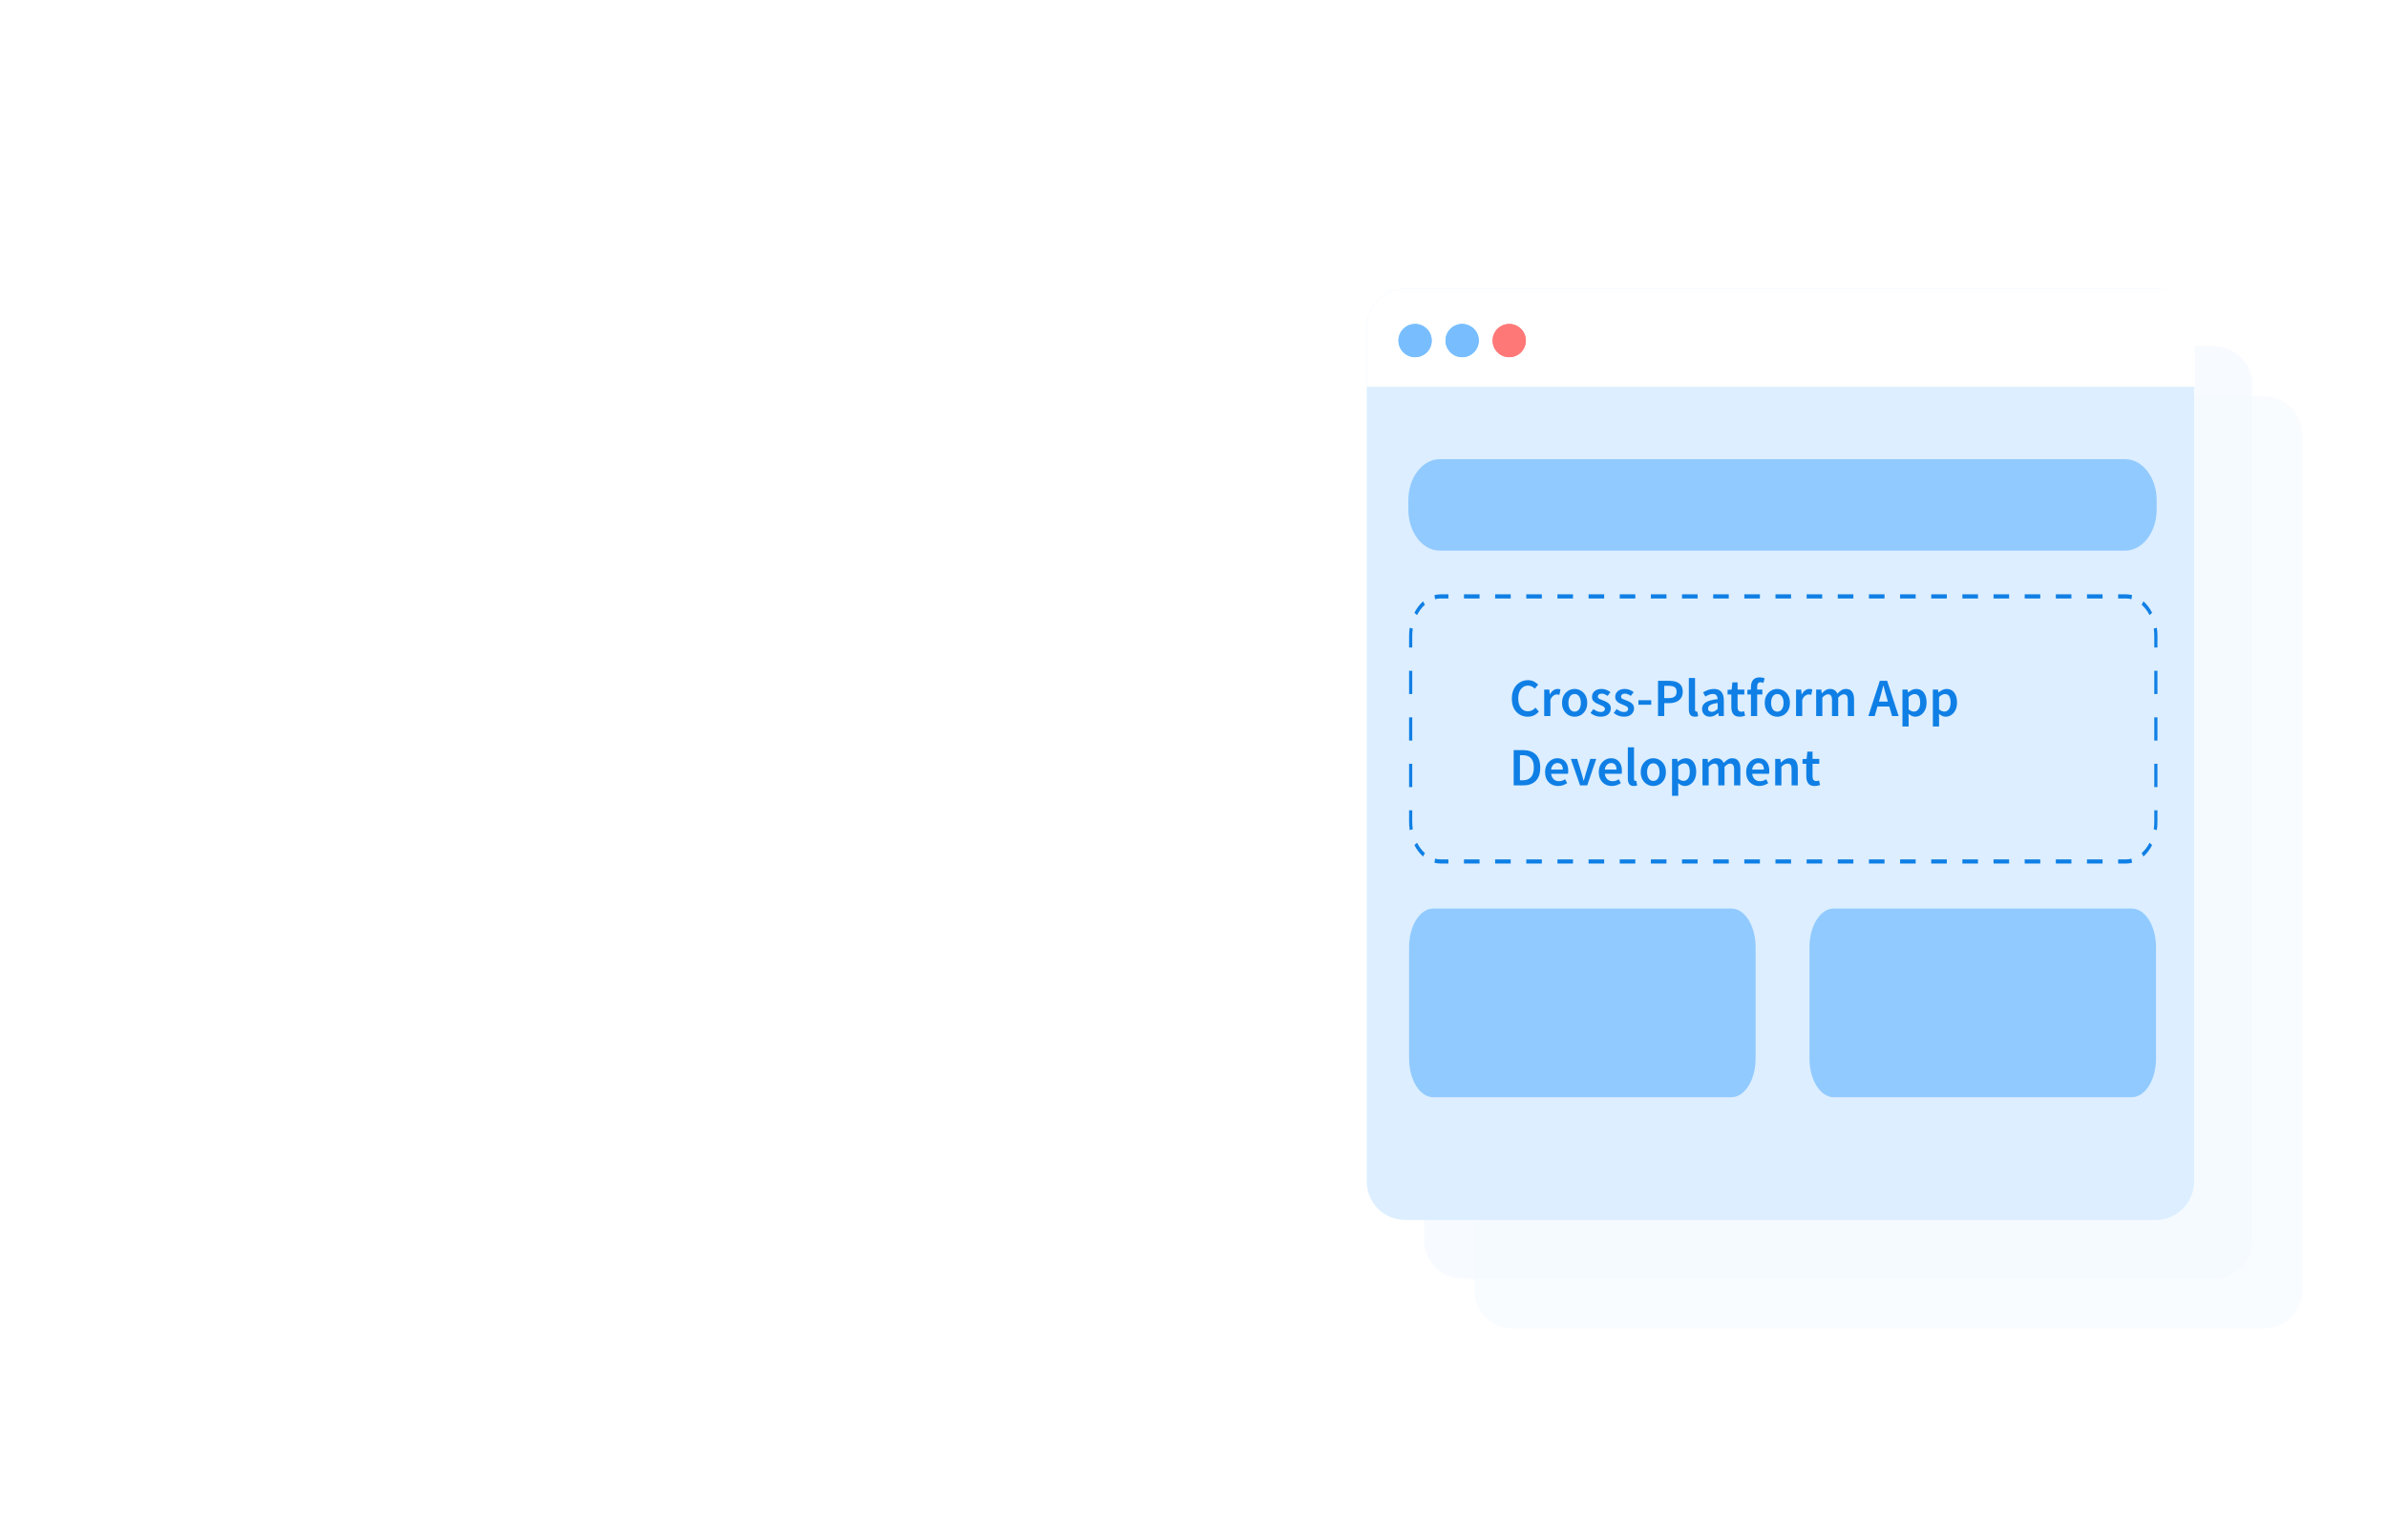 <?xml version="1.0" encoding="UTF-8"?> <svg xmlns="http://www.w3.org/2000/svg" width="620" height="400" viewBox="0 0 620 400" fill="none"><path d="M598 335.123C598 340.646 593.523 345.123 588 345.123L392.887 345.123C387.364 345.123 382.887 340.646 382.887 335.123L382.887 112.889C382.887 107.366 387.364 102.889 392.887 102.889L588 102.889C593.523 102.889 598 107.366 598 112.889L598 335.123Z" fill="#F0F8FF" fill-opacity="0.4"></path><path d="M585.028 322.15C585.028 327.673 580.551 332.15 575.028 332.15L379.916 332.15C374.393 332.15 369.916 327.673 369.916 322.15L369.916 99.916C369.916 94.394 374.393 89.916 379.916 89.916L575.028 89.916C580.551 89.916 585.028 94.394 585.028 99.916L585.028 322.15Z" fill="#F4FAFF" fill-opacity="0.7"></path><path d="M569.891 306.887C569.891 312.41 565.414 316.887 559.891 316.887L365 316.887C359.477 316.887 355 312.41 355 306.887L355 84.999C355 79.477 359.477 74.999 365 74.999L559.891 74.999C565.414 74.999 569.891 79.477 569.891 84.999L569.891 306.887Z" fill="#DCEEFF"></path><g filter="url(#filter0_b_14291_78699)"><path fill-rule="evenodd" clip-rule="evenodd" d="M372.589 224.105L372.747 223.045C373.212 223.167 373.693 223.23 374.186 223.23H376.209V224.31H374.186C373.639 224.31 373.105 224.24 372.589 224.105ZM550.166 224.31V223.23H552.189C552.682 223.23 553.163 223.167 553.627 223.045L553.786 224.105C553.269 224.24 552.735 224.31 552.189 224.31H550.166ZM556.737 222.491L556.281 221.594C557.085 220.884 557.777 219.971 558.315 218.911L558.995 219.512C558.398 220.689 557.629 221.703 556.737 222.491ZM560.374 168.197H559.556V165.175C559.556 164.525 559.507 163.891 559.415 163.278L560.218 163.068C560.321 163.75 560.374 164.454 560.374 165.175V168.197ZM558.995 159.176L558.315 159.776C557.777 158.716 557.085 157.803 556.281 157.093L556.737 156.196C557.629 156.984 558.398 157.998 558.995 159.176ZM376.209 154.377H374.186C373.639 154.377 373.105 154.448 372.589 154.582L372.747 155.642C373.212 155.521 373.693 155.457 374.186 155.457H376.209V154.377ZM369.638 156.196L370.093 157.093C369.29 157.803 368.597 158.716 368.059 159.776L367.379 159.176C367.977 157.998 368.745 156.984 369.638 156.196ZM366 210.491H366.819V213.512C366.819 214.162 366.867 214.797 366.959 215.41L366.156 215.619C366.054 214.938 366 214.233 366 213.512V210.491ZM367.379 219.512C367.977 220.689 368.745 221.703 369.638 222.491L370.093 221.594C369.29 220.884 368.597 219.971 368.059 218.911L367.379 219.512ZM366 204.449H366.819V198.407H366V204.449ZM366 192.365H366.819V186.323H366V192.365ZM366 180.281H366.819V174.239H366V180.281ZM366 168.197H366.819V165.175C366.819 164.525 366.867 163.891 366.959 163.278L366.156 163.068C366.054 163.75 366 164.454 366 165.175V168.197ZM380.254 154.377V155.457H384.3V154.377H380.254ZM388.345 154.377V155.457H392.391V154.377H388.345ZM396.436 154.377V155.457H400.482V154.377H396.436ZM404.527 154.377V155.457H408.573V154.377H404.527ZM412.618 154.377V155.457H416.664V154.377H412.618ZM420.709 154.377V155.457H424.755V154.377H420.709ZM428.8 154.377V155.457H432.846V154.377H428.8ZM436.891 154.377V155.457H440.937V154.377H436.891ZM444.983 154.377V155.457H449.028V154.377H444.983ZM453.074 154.377V155.457H457.119V154.377H453.074ZM461.165 154.377V155.457H465.21V154.377H461.165ZM469.256 154.377V155.457H473.301V154.377H469.256ZM477.347 154.377V155.457H481.392V154.377H477.347ZM485.438 154.377V155.457H489.483V154.377H485.438ZM493.529 154.377V155.457H497.574V154.377H493.529ZM501.62 154.377V155.457H505.665V154.377H501.62ZM509.711 154.377V155.457H513.756V154.377H509.711ZM517.802 154.377V155.457H521.847V154.377H517.802ZM525.893 154.377V155.457H529.938V154.377H525.893ZM533.984 154.377V155.457H538.029V154.377H533.984ZM542.075 154.377V155.457H546.12V154.377H542.075ZM550.166 154.377V155.457H552.189C552.682 155.457 553.163 155.521 553.627 155.642L553.786 154.582C553.269 154.448 552.735 154.377 552.189 154.377H550.166ZM560.374 174.239H559.556V180.281H560.374V174.239ZM560.374 186.323H559.556V192.365H560.374V186.323ZM560.374 198.407H559.556V204.449H560.374V198.407ZM560.374 210.491H559.556V213.512C559.556 214.162 559.507 214.797 559.415 215.41L560.218 215.619C560.321 214.938 560.374 214.233 560.374 213.512V210.491ZM546.12 224.31V223.23H542.075V224.31H546.12ZM538.029 224.31V223.23H533.984V224.31H538.029ZM529.938 224.31V223.23H525.893V224.31H529.938ZM521.847 224.31V223.23H517.802V224.31H521.847ZM513.756 224.31V223.23H509.711V224.31H513.756ZM505.665 224.31V223.23H501.62V224.31H505.665ZM497.574 224.31V223.23H493.529V224.31H497.574ZM489.483 224.31V223.23H485.438V224.31H489.483ZM481.392 224.31V223.23H477.347V224.31H481.392ZM473.301 224.31V223.23H469.256V224.31H473.301ZM465.21 224.31V223.23H461.165V224.31H465.21ZM457.119 224.31V223.23H453.074V224.31H457.119ZM449.028 224.31V223.23H444.982V224.31H449.028ZM440.937 224.31V223.23H436.891V224.31H440.937ZM432.846 224.31V223.23H428.8V224.31H432.846ZM424.755 224.31V223.23H420.709V224.31H424.755ZM416.664 224.31V223.23H412.618V224.31H416.664ZM408.573 224.31V223.23H404.527V224.31H408.573ZM400.482 224.31V223.23H396.436V224.31H400.482ZM392.391 224.31V223.23H388.345V224.31H392.391ZM384.3 224.31V223.23H380.254V224.31H384.3Z" fill="#0F7FE5"></path></g><g filter="url(#filter1_b_14291_78699)"><path d="M365.799 129.964C365.799 124.06 369.463 119.273 373.984 119.273H551.987C556.507 119.273 560.172 124.06 560.172 129.964V132.34C560.172 138.244 556.507 143.03 551.987 143.03H373.984C369.463 143.03 365.799 138.244 365.799 132.34V129.964Z" fill="#91CAFF"></path></g><g filter="url(#filter2_b_14291_78699)"><path d="M355.001 85C355.001 79.477 359.478 75 365.001 75H560.069C565.592 75 570.069 79.477 570.069 85V100.469H355.001V85Z" fill="white"></path></g><circle cx="367.555" cy="88.467" r="4.315" fill="#78BEFF"></circle><circle cx="379.781" cy="88.467" r="4.315" fill="#78BEFF"></circle><circle cx="392.008" cy="88.467" r="4.315" fill="#FF7878"></circle><g filter="url(#filter3_b_14291_78699)"><path d="M366 246.01C366 240.482 368.813 236 372.282 236H449.718C453.188 236 456 240.482 456 246.01V274.99C456 280.518 453.188 285 449.718 285H372.282C368.813 285 366 280.518 366 274.99V246.01Z" fill="#91CAFF"></path></g><g filter="url(#filter4_b_14291_78699)"><path d="M470 246.01C470 240.482 472.813 236 476.282 236H553.718C557.188 236 560 240.482 560 246.01V274.99C560 280.518 557.188 285 553.718 285H476.282C472.813 285 470 280.518 470 274.99V246.01Z" fill="#91CAFF"></path></g><path d="M471.351 204.168C470.557 204.168 469.993 203.939 469.657 203.482C469.33 203.015 469.167 202.413 469.167 201.676V198.4H468.187V197.196L469.251 197.126L469.447 195.25H470.791V197.126H472.541V198.4H470.791V201.676C470.791 202.479 471.113 202.88 471.757 202.88C471.878 202.88 472.004 202.866 472.135 202.838C472.265 202.801 472.377 202.763 472.471 202.726L472.751 203.916C472.564 203.981 472.349 204.037 472.107 204.084C471.873 204.14 471.621 204.168 471.351 204.168Z" fill="#0F7FE5"></path><path d="M461.094 203.999V197.125H462.424L462.536 198.049H462.592C462.9 197.75 463.236 197.494 463.6 197.279C463.964 197.064 464.38 196.957 464.846 196.957C465.584 196.957 466.12 197.195 466.456 197.671C466.792 198.147 466.96 198.819 466.96 199.687V203.999H465.35V199.897C465.35 199.328 465.266 198.926 465.098 198.693C464.93 198.46 464.655 198.343 464.272 198.343C463.974 198.343 463.708 198.418 463.474 198.567C463.25 198.707 462.994 198.917 462.704 199.197V203.999H461.094Z" fill="#0F7FE5"></path><path d="M456.939 204.167C456.304 204.167 455.73 204.027 455.217 203.747C454.703 203.458 454.297 203.047 453.999 202.515C453.7 201.974 453.551 201.325 453.551 200.569C453.551 199.822 453.7 199.178 453.999 198.637C454.307 198.096 454.703 197.68 455.189 197.391C455.674 197.102 456.183 196.957 456.715 196.957C457.34 196.957 457.863 197.097 458.283 197.377C458.703 197.648 459.02 198.03 459.235 198.525C459.449 199.01 459.557 199.575 459.557 200.219C459.557 200.555 459.533 200.816 459.487 201.003H455.119C455.193 201.61 455.413 202.081 455.777 202.417C456.141 202.753 456.598 202.921 457.149 202.921C457.447 202.921 457.723 202.879 457.975 202.795C458.236 202.702 458.493 202.576 458.745 202.417L459.291 203.425C458.964 203.64 458.6 203.817 458.199 203.957C457.797 204.097 457.377 204.167 456.939 204.167ZM455.105 199.911H458.157C458.157 199.379 458.04 198.964 457.807 198.665C457.573 198.357 457.223 198.203 456.757 198.203C456.355 198.203 455.996 198.352 455.679 198.651C455.371 198.94 455.179 199.36 455.105 199.911Z" fill="#0F7FE5"></path><path d="M442.2 203.999V197.125H443.53L443.642 198.063H443.698C443.987 197.755 444.3 197.494 444.636 197.279C444.981 197.064 445.369 196.957 445.798 196.957C446.302 196.957 446.703 197.069 447.002 197.293C447.31 197.508 447.543 197.806 447.702 198.189C448.029 197.834 448.369 197.54 448.724 197.307C449.088 197.074 449.485 196.957 449.914 196.957C450.642 196.957 451.179 197.195 451.524 197.671C451.869 198.147 452.042 198.819 452.042 199.687V203.999H450.418V199.897C450.418 199.328 450.329 198.926 450.152 198.693C449.984 198.46 449.723 198.343 449.368 198.343C448.939 198.343 448.458 198.628 447.926 199.197V203.999H446.316V199.897C446.316 199.328 446.227 198.926 446.05 198.693C445.882 198.46 445.616 198.343 445.252 198.343C444.823 198.343 444.342 198.628 443.81 199.197V203.999H442.2Z" fill="#0F7FE5"></path><path d="M434.298 206.715V197.125H435.628L435.74 197.853H435.796C436.085 197.61 436.407 197.4 436.762 197.223C437.126 197.046 437.494 196.957 437.868 196.957C438.726 196.957 439.389 197.274 439.856 197.909C440.332 198.544 440.57 199.393 440.57 200.457C440.57 201.241 440.43 201.913 440.15 202.473C439.87 203.024 439.506 203.444 439.058 203.733C438.619 204.022 438.143 204.167 437.63 204.167C437.331 204.167 437.032 204.102 436.734 203.971C436.435 203.831 436.146 203.644 435.866 203.411L435.908 204.559V206.715H434.298ZM437.294 202.837C437.751 202.837 438.134 202.636 438.442 202.235C438.75 201.834 438.904 201.246 438.904 200.471C438.904 199.78 438.787 199.244 438.554 198.861C438.32 198.478 437.942 198.287 437.42 198.287C436.934 198.287 436.43 198.544 435.908 199.057V202.263C436.16 202.468 436.402 202.618 436.636 202.711C436.869 202.795 437.088 202.837 437.294 202.837Z" fill="#0F7FE5"></path><path d="M429.428 204.167C428.859 204.167 428.327 204.027 427.832 203.747C427.337 203.458 426.936 203.047 426.628 202.515C426.32 201.974 426.166 201.325 426.166 200.569C426.166 199.804 426.32 199.155 426.628 198.623C426.936 198.082 427.337 197.671 427.832 197.391C428.327 197.102 428.859 196.957 429.428 196.957C430.007 196.957 430.543 197.102 431.038 197.391C431.533 197.671 431.934 198.082 432.242 198.623C432.55 199.155 432.704 199.804 432.704 200.569C432.704 201.325 432.55 201.974 432.242 202.515C431.934 203.047 431.533 203.458 431.038 203.747C430.543 204.027 430.007 204.167 429.428 204.167ZM429.428 202.851C429.932 202.851 430.329 202.641 430.618 202.221C430.907 201.801 431.052 201.25 431.052 200.569C431.052 199.878 430.907 199.323 430.618 198.903C430.329 198.483 429.932 198.273 429.428 198.273C428.924 198.273 428.527 198.483 428.238 198.903C427.958 199.323 427.818 199.878 427.818 200.569C427.818 201.25 427.958 201.801 428.238 202.221C428.527 202.641 428.924 202.851 429.428 202.851Z" fill="#0F7FE5"></path><path d="M424.381 204.167C423.812 204.167 423.406 203.995 423.163 203.649C422.93 203.304 422.813 202.833 422.813 202.235V194.115H424.423V202.319C424.423 202.515 424.461 202.655 424.535 202.739C424.61 202.814 424.689 202.851 424.773 202.851C424.811 202.851 424.843 202.851 424.871 202.851C424.909 202.842 424.96 202.833 425.025 202.823L425.235 204.027C425.142 204.065 425.021 204.097 424.871 204.125C424.731 204.153 424.568 204.167 424.381 204.167Z" fill="#0F7FE5"></path><path d="M418.658 204.167C418.023 204.167 417.449 204.027 416.936 203.747C416.422 203.458 416.016 203.047 415.718 202.515C415.419 201.974 415.27 201.325 415.27 200.569C415.27 199.822 415.419 199.178 415.718 198.637C416.026 198.096 416.422 197.68 416.908 197.391C417.393 197.102 417.902 196.957 418.434 196.957C419.059 196.957 419.582 197.097 420.002 197.377C420.422 197.648 420.739 198.03 420.954 198.525C421.168 199.01 421.276 199.575 421.276 200.219C421.276 200.555 421.252 200.816 421.206 201.003H416.838C416.912 201.61 417.132 202.081 417.496 202.417C417.86 202.753 418.317 202.921 418.868 202.921C419.166 202.921 419.442 202.879 419.694 202.795C419.955 202.702 420.212 202.576 420.464 202.417L421.01 203.425C420.683 203.64 420.319 203.817 419.918 203.957C419.516 204.097 419.096 204.167 418.658 204.167ZM416.824 199.911H419.876C419.876 199.379 419.759 198.964 419.526 198.665C419.292 198.357 418.942 198.203 418.476 198.203C418.074 198.203 417.715 198.352 417.398 198.651C417.09 198.94 416.898 199.36 416.824 199.911Z" fill="#0F7FE5"></path><path d="M410.408 203.999L408.014 197.125H409.652L410.744 200.695C410.837 201.031 410.931 201.372 411.024 201.717C411.127 202.062 411.225 202.412 411.318 202.767H411.374C411.477 202.412 411.575 202.062 411.668 201.717C411.771 201.372 411.869 201.031 411.962 200.695L413.054 197.125H414.608L412.27 203.999H410.408Z" fill="#0F7FE5"></path><path d="M404.712 204.167C404.078 204.167 403.504 204.027 402.99 203.747C402.477 203.458 402.071 203.047 401.772 202.515C401.474 201.974 401.324 201.325 401.324 200.569C401.324 199.822 401.474 199.178 401.772 198.637C402.08 198.096 402.477 197.68 402.962 197.391C403.448 197.102 403.956 196.957 404.488 196.957C405.114 196.957 405.636 197.097 406.056 197.377C406.476 197.648 406.794 198.03 407.008 198.525C407.223 199.01 407.33 199.575 407.33 200.219C407.33 200.555 407.307 200.816 407.26 201.003H402.892C402.967 201.61 403.186 202.081 403.55 202.417C403.914 202.753 404.372 202.921 404.922 202.921C405.221 202.921 405.496 202.879 405.748 202.795C406.01 202.702 406.266 202.576 406.518 202.417L407.064 203.425C406.738 203.64 406.374 203.817 405.972 203.957C405.571 204.097 405.151 204.167 404.712 204.167ZM402.878 199.911H405.93C405.93 199.379 405.814 198.964 405.58 198.665C405.347 198.357 404.997 198.203 404.53 198.203C404.129 198.203 403.77 198.352 403.452 198.651C403.144 198.94 402.953 199.36 402.878 199.911Z" fill="#0F7FE5"></path><path d="M393.162 204V194.844H395.612C397.012 194.844 398.104 195.222 398.888 195.978C399.672 196.734 400.064 197.868 400.064 199.38C400.064 200.901 399.677 202.054 398.902 202.838C398.128 203.612 397.059 204 395.696 204H393.162ZM394.786 202.684H395.5C396.424 202.684 397.138 202.418 397.642 201.886C398.146 201.344 398.398 200.509 398.398 199.38C398.398 198.26 398.146 197.443 397.642 196.93C397.138 196.416 396.424 196.16 395.5 196.16H394.786V202.684Z" fill="#0F7FE5"></path><path d="M502.042 188.715V179.125H503.372L503.484 179.853H503.54C503.829 179.61 504.151 179.4 504.506 179.223C504.87 179.046 505.238 178.957 505.612 178.957C506.47 178.957 507.133 179.274 507.6 179.909C508.076 180.544 508.314 181.393 508.314 182.457C508.314 183.241 508.174 183.913 507.894 184.473C507.614 185.024 507.25 185.444 506.802 185.733C506.363 186.022 505.887 186.167 505.374 186.167C505.075 186.167 504.776 186.102 504.478 185.971C504.179 185.831 503.89 185.644 503.61 185.411L503.652 186.559V188.715H502.042ZM505.038 184.837C505.495 184.837 505.878 184.636 506.186 184.235C506.494 183.834 506.648 183.246 506.648 182.471C506.648 181.78 506.531 181.244 506.298 180.861C506.064 180.478 505.686 180.287 505.164 180.287C504.678 180.287 504.174 180.544 503.652 181.057V184.263C503.904 184.468 504.146 184.618 504.38 184.711C504.613 184.795 504.832 184.837 505.038 184.837Z" fill="#0F7FE5"></path><path d="M494.139 188.715V179.125H495.469L495.581 179.853H495.637C495.927 179.61 496.249 179.4 496.603 179.223C496.967 179.046 497.336 178.957 497.709 178.957C498.568 178.957 499.231 179.274 499.697 179.909C500.173 180.544 500.411 181.393 500.411 182.457C500.411 183.241 500.271 183.913 499.991 184.473C499.711 185.024 499.347 185.444 498.899 185.733C498.461 186.022 497.985 186.167 497.471 186.167C497.173 186.167 496.874 186.102 496.575 185.971C496.277 185.831 495.987 185.644 495.707 185.411L495.749 186.559V188.715H494.139ZM497.135 184.837C497.593 184.837 497.975 184.636 498.283 184.235C498.591 183.834 498.745 183.246 498.745 182.471C498.745 181.78 498.629 181.244 498.395 180.861C498.162 180.478 497.784 180.287 497.261 180.287C496.776 180.287 496.272 180.544 495.749 181.057V184.263C496.001 184.468 496.244 184.618 496.477 184.711C496.711 184.795 496.93 184.837 497.135 184.837Z" fill="#0F7FE5"></path><path d="M488.349 181.128L488.027 182.248H490.365L490.043 181.128C489.893 180.642 489.749 180.143 489.609 179.63C489.478 179.116 489.347 178.608 489.217 178.104H489.161C489.039 178.617 488.909 179.13 488.769 179.644C488.638 180.148 488.498 180.642 488.349 181.128ZM485.283 186L488.265 176.844H490.169L493.151 186H491.443L490.729 183.522H487.649L486.935 186H485.283Z" fill="#0F7FE5"></path><path d="M471.731 185.999V179.125H473.061L473.173 180.063H473.229C473.519 179.755 473.831 179.494 474.167 179.279C474.513 179.064 474.9 178.957 475.329 178.957C475.833 178.957 476.235 179.069 476.533 179.293C476.841 179.508 477.075 179.806 477.233 180.189C477.56 179.834 477.901 179.54 478.255 179.307C478.619 179.074 479.016 178.957 479.445 178.957C480.173 178.957 480.71 179.195 481.055 179.671C481.401 180.147 481.573 180.819 481.573 181.687V185.999H479.949V181.897C479.949 181.328 479.861 180.926 479.683 180.693C479.515 180.46 479.254 180.343 478.899 180.343C478.47 180.343 477.989 180.628 477.457 181.197V185.999H475.847V181.897C475.847 181.328 475.759 180.926 475.581 180.693C475.413 180.46 475.147 180.343 474.783 180.343C474.354 180.343 473.873 180.628 473.341 181.197V185.999H471.731Z" fill="#0F7FE5"></path><path d="M466.509 185.999V179.125H467.839L467.951 180.343H468.007C468.249 179.895 468.543 179.554 468.889 179.321C469.234 179.078 469.589 178.957 469.953 178.957C470.279 178.957 470.541 179.004 470.737 179.097L470.457 180.497C470.335 180.46 470.223 180.432 470.121 180.413C470.018 180.394 469.892 180.385 469.743 180.385C469.472 180.385 469.187 180.492 468.889 180.707C468.59 180.912 468.333 181.276 468.119 181.799V185.999H466.509Z" fill="#0F7FE5"></path><path d="M461.639 186.167C461.07 186.167 460.538 186.027 460.043 185.747C459.548 185.458 459.147 185.047 458.839 184.515C458.531 183.974 458.377 183.325 458.377 182.569C458.377 181.804 458.531 181.155 458.839 180.623C459.147 180.082 459.548 179.671 460.043 179.391C460.538 179.102 461.07 178.957 461.639 178.957C462.218 178.957 462.754 179.102 463.249 179.391C463.744 179.671 464.145 180.082 464.453 180.623C464.761 181.155 464.915 181.804 464.915 182.569C464.915 183.325 464.761 183.974 464.453 184.515C464.145 185.047 463.744 185.458 463.249 185.747C462.754 186.027 462.218 186.167 461.639 186.167ZM461.639 184.851C462.143 184.851 462.54 184.641 462.829 184.221C463.118 183.801 463.263 183.25 463.263 182.569C463.263 181.878 463.118 181.323 462.829 180.903C462.54 180.483 462.143 180.273 461.639 180.273C461.135 180.273 460.738 180.483 460.449 180.903C460.169 181.323 460.029 181.878 460.029 182.569C460.029 183.25 460.169 183.801 460.449 184.221C460.738 184.641 461.135 184.851 461.639 184.851Z" fill="#0F7FE5"></path><path d="M454.798 185.999V180.399H453.874V179.195L454.798 179.125V178.411C454.798 177.693 454.976 177.105 455.33 176.647C455.685 176.181 456.268 175.947 457.08 175.947C457.323 175.947 457.556 175.971 457.78 176.017C458.004 176.064 458.191 176.12 458.34 176.185L458.032 177.389C457.78 177.277 457.528 177.221 457.276 177.221C456.698 177.221 456.408 177.609 456.408 178.383V179.125H457.752V180.399H456.408V185.999H454.798Z" fill="#0F7FE5"></path><path d="M451.882 186.168C451.088 186.168 450.524 185.939 450.188 185.482C449.861 185.015 449.698 184.413 449.698 183.676V180.4H448.718V179.196L449.782 179.126L449.978 177.25H451.322V179.126H453.072V180.4H451.322V183.676C451.322 184.479 451.644 184.88 452.288 184.88C452.409 184.88 452.535 184.866 452.666 184.838C452.796 184.801 452.908 184.763 453.002 184.726L453.282 185.916C453.095 185.981 452.88 186.037 452.638 186.084C452.404 186.14 452.152 186.168 451.882 186.168Z" fill="#0F7FE5"></path><path d="M444.126 186.167C443.528 186.167 443.038 185.98 442.656 185.607C442.282 185.234 442.096 184.748 442.096 184.151C442.096 183.414 442.418 182.844 443.062 182.443C443.706 182.032 444.732 181.752 446.142 181.603C446.132 181.239 446.034 180.926 445.848 180.665C445.67 180.394 445.348 180.259 444.882 180.259C444.546 180.259 444.214 180.324 443.888 180.455C443.57 180.586 443.258 180.744 442.95 180.931L442.362 179.853C442.744 179.61 443.174 179.4 443.65 179.223C444.135 179.046 444.648 178.957 445.19 178.957C446.048 178.957 446.688 179.214 447.108 179.727C447.537 180.231 447.752 180.964 447.752 181.925V185.999H446.422L446.31 185.243H446.254C445.946 185.504 445.614 185.724 445.26 185.901C444.914 186.078 444.536 186.167 444.126 186.167ZM444.644 184.907C444.924 184.907 445.176 184.842 445.4 184.711C445.633 184.571 445.88 184.384 446.142 184.151V182.611C445.208 182.732 444.56 182.914 444.196 183.157C443.832 183.39 443.65 183.68 443.65 184.025C443.65 184.333 443.743 184.557 443.93 184.697C444.116 184.837 444.354 184.907 444.644 184.907Z" fill="#0F7FE5"></path><path d="M440.227 186.167C439.658 186.167 439.252 185.995 439.009 185.649C438.776 185.304 438.659 184.833 438.659 184.235V176.115H440.269V184.319C440.269 184.515 440.306 184.655 440.381 184.739C440.456 184.814 440.535 184.851 440.619 184.851C440.656 184.851 440.689 184.851 440.717 184.851C440.754 184.842 440.806 184.833 440.871 184.823L441.081 186.027C440.988 186.065 440.866 186.097 440.717 186.125C440.577 186.153 440.414 186.167 440.227 186.167Z" fill="#0F7FE5"></path><path d="M430.651 186V176.844H433.535C434.216 176.844 434.823 176.932 435.355 177.11C435.887 177.287 436.307 177.581 436.615 177.992C436.923 178.402 437.077 178.962 437.077 179.672C437.077 180.344 436.923 180.899 436.615 181.338C436.307 181.776 435.891 182.103 435.369 182.318C434.846 182.532 434.253 182.64 433.591 182.64H432.275V186H430.651ZM432.275 181.338H433.465C434.809 181.338 435.481 180.782 435.481 179.672C435.481 179.093 435.303 178.696 434.949 178.482C434.603 178.258 434.09 178.146 433.409 178.146H432.275V181.338Z" fill="#0F7FE5"></path><path d="M425.565 183.059V181.883H428.897V183.059H425.565Z" fill="#0F7FE5"></path><path d="M421.751 186.167C421.284 186.167 420.817 186.078 420.351 185.901C419.884 185.714 419.483 185.486 419.147 185.215L419.903 184.179C420.211 184.412 420.519 184.599 420.827 184.739C421.135 184.879 421.461 184.949 421.807 184.949C422.18 184.949 422.455 184.87 422.633 184.711C422.81 184.552 422.899 184.356 422.899 184.123C422.899 183.927 422.824 183.768 422.675 183.647C422.535 183.516 422.353 183.404 422.129 183.311C421.905 183.208 421.671 183.11 421.429 183.017C421.13 182.905 420.831 182.77 420.533 182.611C420.243 182.443 420.005 182.233 419.819 181.981C419.632 181.72 419.539 181.398 419.539 181.015C419.539 180.408 419.763 179.914 420.211 179.531C420.659 179.148 421.265 178.957 422.031 178.957C422.516 178.957 422.95 179.041 423.333 179.209C423.715 179.377 424.047 179.568 424.327 179.783L423.585 180.763C423.342 180.586 423.095 180.446 422.843 180.343C422.6 180.231 422.343 180.175 422.073 180.175C421.727 180.175 421.471 180.25 421.303 180.399C421.135 180.539 421.051 180.716 421.051 180.931C421.051 181.202 421.191 181.407 421.471 181.547C421.751 181.687 422.077 181.822 422.451 181.953C422.768 182.065 423.076 182.205 423.375 182.373C423.673 182.532 423.921 182.742 424.117 183.003C424.322 183.264 424.425 183.61 424.425 184.039C424.425 184.627 424.196 185.131 423.739 185.551C423.281 185.962 422.619 186.167 421.751 186.167Z" fill="#0F7FE5"></path><path d="M415.721 186.167C415.255 186.167 414.788 186.078 414.321 185.901C413.855 185.714 413.453 185.486 413.117 185.215L413.873 184.179C414.181 184.412 414.489 184.599 414.797 184.739C415.105 184.879 415.432 184.949 415.777 184.949C416.151 184.949 416.426 184.87 416.603 184.711C416.781 184.552 416.869 184.356 416.869 184.123C416.869 183.927 416.795 183.768 416.645 183.647C416.505 183.516 416.323 183.404 416.099 183.311C415.875 183.208 415.642 183.11 415.399 183.017C415.101 182.905 414.802 182.77 414.503 182.611C414.214 182.443 413.976 182.233 413.789 181.981C413.603 181.72 413.509 181.398 413.509 181.015C413.509 180.408 413.733 179.914 414.181 179.531C414.629 179.148 415.236 178.957 416.001 178.957C416.487 178.957 416.921 179.041 417.303 179.209C417.686 179.377 418.017 179.568 418.297 179.783L417.555 180.763C417.313 180.586 417.065 180.446 416.813 180.343C416.571 180.231 416.314 180.175 416.043 180.175C415.698 180.175 415.441 180.25 415.273 180.399C415.105 180.539 415.021 180.716 415.021 180.931C415.021 181.202 415.161 181.407 415.441 181.547C415.721 181.687 416.048 181.822 416.421 181.953C416.739 182.065 417.047 182.205 417.345 182.373C417.644 182.532 417.891 182.742 418.087 183.003C418.293 183.264 418.395 183.61 418.395 184.039C418.395 184.627 418.167 185.131 417.709 185.551C417.252 185.962 416.589 186.167 415.721 186.167Z" fill="#0F7FE5"></path><path d="M408.989 186.167C408.419 186.167 407.887 186.027 407.393 185.747C406.898 185.458 406.497 185.047 406.189 184.515C405.881 183.974 405.727 183.325 405.727 182.569C405.727 181.804 405.881 181.155 406.189 180.623C406.497 180.082 406.898 179.671 407.393 179.391C407.887 179.102 408.419 178.957 408.989 178.957C409.567 178.957 410.104 179.102 410.599 179.391C411.093 179.671 411.495 180.082 411.803 180.623C412.111 181.155 412.265 181.804 412.265 182.569C412.265 183.325 412.111 183.974 411.803 184.515C411.495 185.047 411.093 185.458 410.599 185.747C410.104 186.027 409.567 186.167 408.989 186.167ZM408.989 184.851C409.493 184.851 409.889 184.641 410.179 184.221C410.468 183.801 410.613 183.25 410.613 182.569C410.613 181.878 410.468 181.323 410.179 180.903C409.889 180.483 409.493 180.273 408.989 180.273C408.485 180.273 408.088 180.483 407.799 180.903C407.519 181.323 407.379 181.878 407.379 182.569C407.379 183.25 407.519 183.801 407.799 184.221C408.088 184.641 408.485 184.851 408.989 184.851Z" fill="#0F7FE5"></path><path d="M401.089 185.999V179.125H402.419L402.531 180.343H402.587C402.829 179.895 403.123 179.554 403.469 179.321C403.814 179.078 404.169 178.957 404.533 178.957C404.859 178.957 405.121 179.004 405.317 179.097L405.037 180.497C404.915 180.46 404.803 180.432 404.701 180.413C404.598 180.394 404.472 180.385 404.323 180.385C404.052 180.385 403.767 180.492 403.469 180.707C403.17 180.912 402.913 181.276 402.699 181.799V185.999H401.089Z" fill="#0F7FE5"></path><path d="M396.816 186.168C396.051 186.168 395.356 185.986 394.73 185.622C394.105 185.258 393.606 184.726 393.232 184.026C392.868 183.316 392.686 182.458 392.686 181.45C392.686 180.451 392.873 179.597 393.246 178.888C393.629 178.169 394.138 177.623 394.772 177.25C395.407 176.867 396.107 176.676 396.872 176.676C397.451 176.676 397.964 176.792 398.412 177.026C398.86 177.259 399.229 177.53 399.518 177.838L398.65 178.888C398.417 178.645 398.156 178.454 397.866 178.314C397.586 178.164 397.269 178.09 396.914 178.09C396.42 178.09 395.976 178.225 395.584 178.496C395.202 178.757 394.898 179.135 394.674 179.63C394.46 180.124 394.352 180.717 394.352 181.408C394.352 182.453 394.581 183.274 395.038 183.872C395.496 184.46 396.107 184.754 396.872 184.754C397.283 184.754 397.647 184.67 397.964 184.502C398.282 184.324 398.571 184.096 398.832 183.816L399.7 184.838C399.327 185.267 398.898 185.598 398.412 185.832C397.936 186.056 397.404 186.168 396.816 186.168Z" fill="#0F7FE5"></path><circle cx="367.555" cy="88.467" r="4.315" fill="#78BEFF"></circle><circle cx="379.781" cy="88.467" r="4.315" fill="#78BEFF"></circle><circle cx="392.008" cy="88.467" r="4.315" fill="#FF7878"></circle><defs><filter id="filter0_b_14291_78699" x="356" y="144.377" width="214.374" height="89.934" filterUnits="userSpaceOnUse" color-interpolation-filters="sRGB"><feFlood flood-opacity="0" result="BackgroundImageFix"></feFlood><feGaussianBlur in="BackgroundImageFix" stdDeviation="5"></feGaussianBlur><feComposite in2="SourceAlpha" operator="in" result="effect1_backgroundBlur_14291_78699"></feComposite><feBlend mode="normal" in="SourceGraphic" in2="effect1_backgroundBlur_14291_78699" result="shape"></feBlend></filter><filter id="filter1_b_14291_78699" x="355.799" y="109.273" width="214.374" height="43.756" filterUnits="userSpaceOnUse" color-interpolation-filters="sRGB"><feFlood flood-opacity="0" result="BackgroundImageFix"></feFlood><feGaussianBlur in="BackgroundImageFix" stdDeviation="5"></feGaussianBlur><feComposite in2="SourceAlpha" operator="in" result="effect1_backgroundBlur_14291_78699"></feComposite><feBlend mode="normal" in="SourceGraphic" in2="effect1_backgroundBlur_14291_78699" result="shape"></feBlend></filter><filter id="filter2_b_14291_78699" x="345.001" y="65" width="235.068" height="45.469" filterUnits="userSpaceOnUse" color-interpolation-filters="sRGB"><feFlood flood-opacity="0" result="BackgroundImageFix"></feFlood><feGaussianBlur in="BackgroundImageFix" stdDeviation="5"></feGaussianBlur><feComposite in2="SourceAlpha" operator="in" result="effect1_backgroundBlur_14291_78699"></feComposite><feBlend mode="normal" in="SourceGraphic" in2="effect1_backgroundBlur_14291_78699" result="shape"></feBlend></filter><filter id="filter3_b_14291_78699" x="356" y="226" width="110" height="69" filterUnits="userSpaceOnUse" color-interpolation-filters="sRGB"><feFlood flood-opacity="0" result="BackgroundImageFix"></feFlood><feGaussianBlur in="BackgroundImageFix" stdDeviation="5"></feGaussianBlur><feComposite in2="SourceAlpha" operator="in" result="effect1_backgroundBlur_14291_78699"></feComposite><feBlend mode="normal" in="SourceGraphic" in2="effect1_backgroundBlur_14291_78699" result="shape"></feBlend></filter><filter id="filter4_b_14291_78699" x="460" y="226" width="110" height="69" filterUnits="userSpaceOnUse" color-interpolation-filters="sRGB"><feFlood flood-opacity="0" result="BackgroundImageFix"></feFlood><feGaussianBlur in="BackgroundImageFix" stdDeviation="5"></feGaussianBlur><feComposite in2="SourceAlpha" operator="in" result="effect1_backgroundBlur_14291_78699"></feComposite><feBlend mode="normal" in="SourceGraphic" in2="effect1_backgroundBlur_14291_78699" result="shape"></feBlend></filter></defs></svg> 